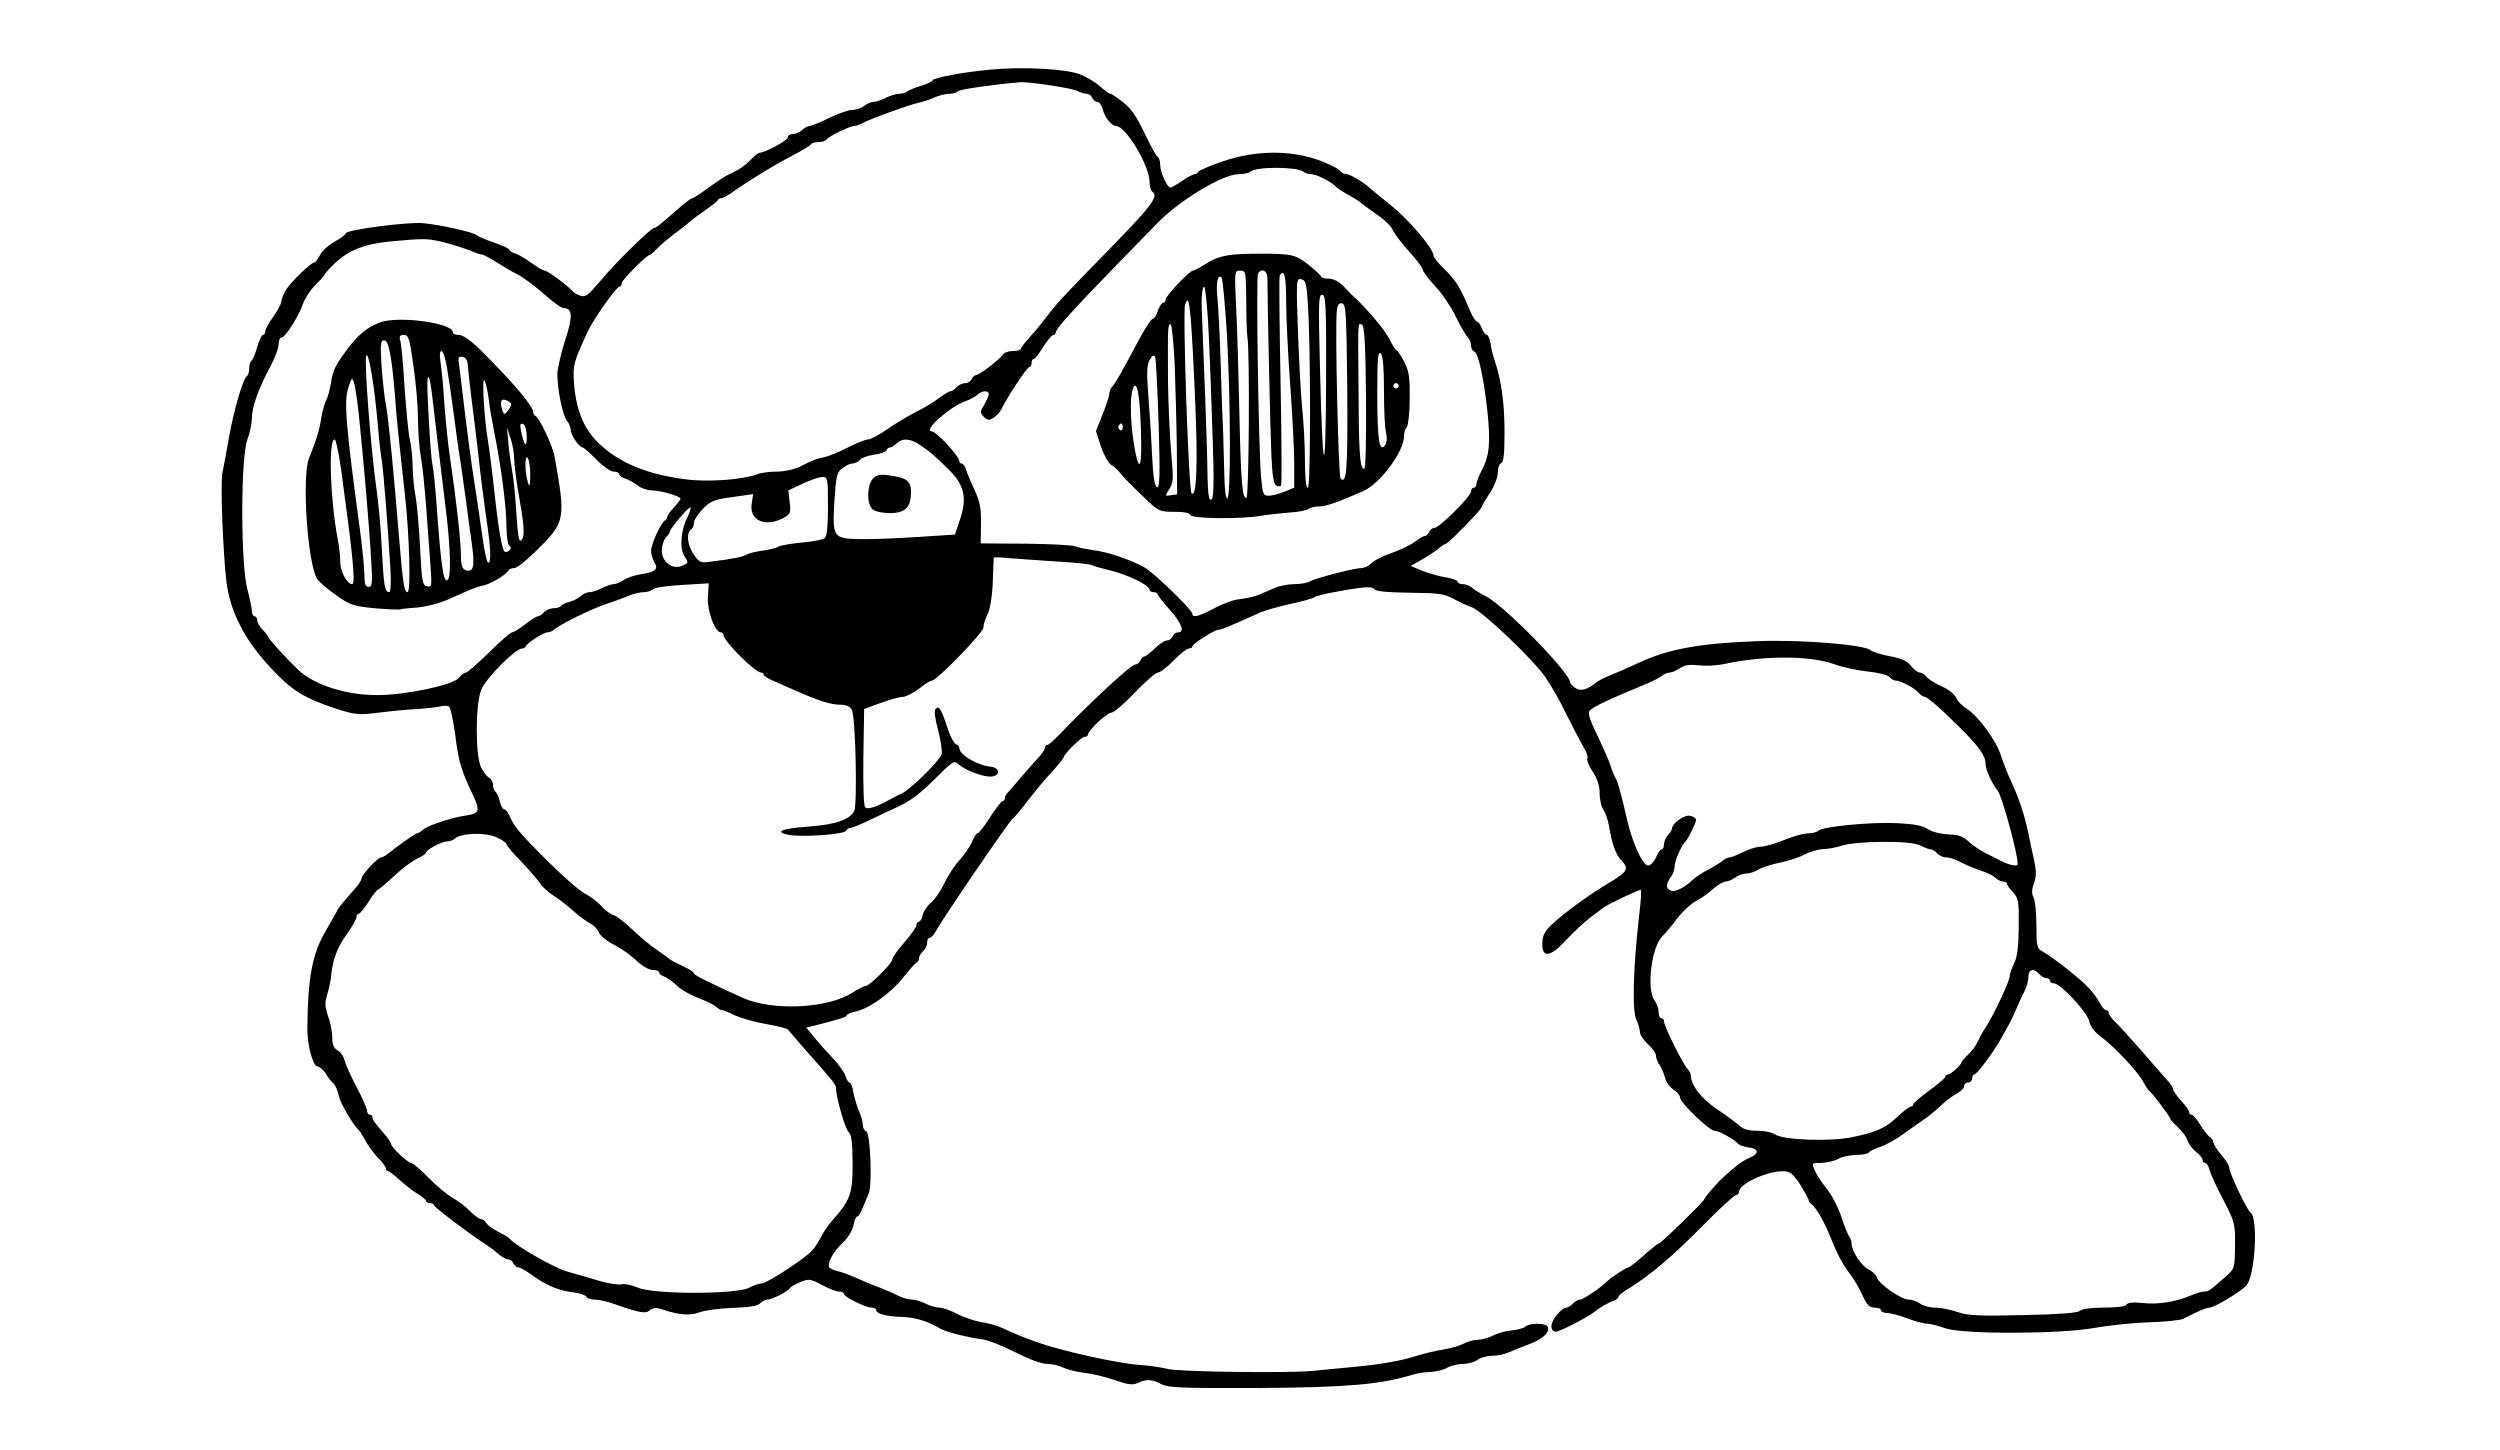 <svg xmlns="http://www.w3.org/2000/svg" version="1.0" width="1244" height="721.333" viewBox="0 0 933 541"><path d="M369.5 26c-10 .9-21.5 3.1-21.5 4 0 .4-1.9 1.3-4.2 2-2.4.7-4.7 1.7-5.3 2.2-.5.4-1.8.8-3 .8-1.1 0-3.3.7-4.9 1.5-1.5.8-3.6 1.5-4.5 1.5-.9 0-2.5.7-3.5 1.5-1.1.8-3.1 1.5-4.5 1.5s-5.3 1.4-8.6 3-6.6 3-7.3 3c-.7 0-2 .7-2.8 1.5-.9.8-2.4 1.5-3.5 1.5-1 0-1.9.6-1.9 1.3 0 1.1-8.5 5.7-10.5 5.7-.4 0-1.8 1-2.9 2.2-2.5 2.6-5.1 4.4-8.4 5.8-1.2.5-4.7 2.8-7.7 5s-5.8 4-6.2 4c-.4 0-2.4 1.5-4.5 3.3-7.3 6.4-8.8 7.7-9.6 7.7-1.2 0-14.7 13.2-20.1 19.8-4.4 5.2-5.6 6.2-7.4 5.6-1.2-.4-2.6-1.2-3.2-1.9-1.7-2-9.2-7.5-10.2-7.5-.6 0-2.8-1.3-5-2.9-2.2-1.6-4.9-3.2-6.1-3.5-1.2-.4-2.2-1.1-2.2-1.5 0-.4-2.6-1.5-5.7-2.6-3.2-1.1-6-2.3-6.3-2.7-.8-1-13.4-3.9-20-4.5-5.8-.6-29 2.5-29 3.8 0 .4-1.8 1.8-4.1 3.1-2.3 1.2-4.7 3.5-5.5 5-.8 1.6-1.8 2.8-2.2 2.8-1.2 0-8.7 7.3-10.5 10.2-.9 1.5-1.7 3.4-1.7 4.3 0 .8-1.4 3.4-3 5.7-1.7 2.2-3 4.7-3 5.5 0 .7-.4 1.3-.9 1.3-.4 0-1.4 2-2.1 4.5-.7 2.5-1.7 4.8-2.1 5.1-.5.3-.9 1.6-.9 2.9 0 1.3-.4 2.6-.9 2.9-1.4.9-4.8 12.6-6.6 22.6-.9 5.2-2 11.3-2.5 13.5-.8 3.9.2 29.2 1.5 40.5 1.4 11.3 6.7 21.7 16.5 32.2 8 8.6 12.4 11.3 24.5 15.3 7.2 2.3 8.2 2.4 16.3 1.4 4.8-.6 11.2-1.2 14.2-1.3 3-.2 6.6-.6 8-.9 1.4-.4 3-.4 3.6 0 .6.5 1.6 5.5 2.4 11.3 1 8.4 2.1 12.1 5.2 18.9 4.4 9.2 4.3 9.6-2.2 10.6-5.1.8-13.3 3.6-15.1 5.1-.8.8-1.9 1.4-2.3 1.4-.6 0-7.9 5.2-11.3 8-.7.5-1.6 1-2.1 1-1.2 0-7.2 6.4-7.2 7.7 0 .5-1 2.2-2.2 3.6-4.2 4.7-6.8 7.9-6.8 8.2 0 .2-2 3.6-4.3 7.7-5.1 8.5-6.8 17.3-7 36.4-.1 6.2 2.1 14.4 3.8 14.4.7 0 2.1 1.2 3.1 2.7.9 1.6 2.3 3.2 3 3.8.6.5 1.4 2.5 1.8 4.3.5 2.8 5.6 11.4 7.7 13.2.3.3 1.4 2 2.3 3.7.9 1.8 3 4.6 4.6 6.3 1.7 1.7 3 3.5 3 4 0 .6.3 1 .8 1 .4 0 2.4 1.6 4.4 3.4 2.1 1.9 5.1 4.3 6.8 5.2 1.6 1 3 2.2 3 2.6 0 .4.7.8 1.5.8s1.5.4 1.5.8c0 .7 13.3 10.8 19 14.4 1.4.9 3.6 2.5 4.9 3.7 1.3 1.1 3 2.1 3.8 2.1.7 0 1.6.7 1.9 1.5.4.8 1.2 1.5 1.9 1.5.6 0 3 1.3 5.1 2.9 5.4 3.9 10.1 5.8 15.4 6.4 2.4.3 4.6 1.1 4.8 1.6.2.6 1.6 1.1 3 1.1s4.4.6 6.7 1.4c10.3 3.6 12.4 4 14 2.6 1.3-1 2.4-1.1 4.8-.3 6.1 2.1 10.5 2.4 13.9 1 1.8-.7 7.3-1.4 12.2-1.6 6.1-.2 9.3-.7 10.3-1.7.8-.8 2-1.4 2.8-1.4 1.6 0 7.9-3.2 8.3-4.3.2-.4 1.9-1.4 3.8-2.2 3.2-1.3 3.8-1.3 8.1 1 2.5 1.4 5.4 2.5 6.4 2.5 1.1 0 1.9.4 1.9.9 0 1.1 8 5.1 10.3 5.1.9 0 1.7.4 1.7.9 0 1.4 3.8 2.4 10 2.6 4.9.2 9.3 1.6 14 4.4 1.9 1.1 10.4 3.3 15.3 3.9 2.2.2 7.7 2.4 12.5 4.8 5.1 2.6 9.9 4.4 11.9 4.4 1.9 0 4.6.6 6.1 1.4 1.5.7 5 1.6 7.7 1.9 2.8.3 7.9 1.5 11.4 2.7 5.1 1.8 6.8 2 8.8 1.1 3.2-1.5 5.2-1.4 8.8.5 2.5 1.3 7.9 1.5 36 1.4 33-.2 45.7-1.3 57.5-4.9 1.9-.6 5.1-1.1 7-1.1 1.9-.1 4.6-.7 6-1.5 1.4-.8 4.1-1.5 6-1.5 1.9 0 4.4-.7 5.4-1.5 1.1-.8 3.5-1.5 5.4-1.5 1.9 0 4.8-.6 6.5-1.4 1.8-.8 5.4-2.2 8-3.2 4.8-1.9 7.4-4.5 6.2-6.4-.8-1.3-6.8-1.3-8.2.1-.5.5-2.9 1.2-5.1 1.4-2.3.2-5.5 1.1-7.1 2-1.7.8-4.2 1.5-5.6 1.5-1.4 0-3.9.7-5.4 1.5-1.6.8-4.8 1.7-7.2 2.1-2.4.3-7.8 1.6-11.9 2.9-4.5 1.4-12.8 2.8-20.5 3.5-7.1.7-14.6 1.4-16.5 1.6-8.4.9-49.9.4-54.1-.7-2.4-.6-7.1-1.3-10.3-1.5-7.6-.4-29-5.1-38.6-8.5-4-1.4-8.5-3.2-13.2-5.4-1.8-.8-5.3-1.8-7.7-2.1-2.4-.4-6.4-1.8-8.8-3-2.4-1.3-5.5-2.4-6.7-2.4-1.3 0-3.7-.7-5.2-1.5-1.6-.8-3.9-1.5-5.1-1.5-1.2 0-3.4-.6-5-1.4-1.5-.8-4.8-2.2-7.3-3.2-2.5-.9-6.3-2.5-8.5-3.5s-5.2-2.1-6.8-2.5c-1.5-.3-2.9-1-3.2-1.4-.9-1.5 1.3-5.6 4.8-9 2.1-1.9 3.8-4.7 4.2-6.6.3-1.9 1-3.4 1.4-3.4.5 0 1.4-1.5 2.1-3.3.7-1.7 1.7-4.2 2.2-5.3 1.4-3.1.6-22.6-.9-23.2-.7-.2-1.3-1.3-1.3-2.4 0-1.1-.6-3.4-1.4-5.1-.8-1.8-1.7-4.9-2.1-7-.3-2-1-3.7-1.4-3.7-.5 0-1.1-1-1.5-2.3-.3-1.2-2.4-4.3-4.8-6.8s-5.6-6.1-7.1-8l-2.8-3.4 3.3-.8c9.5-2.4 11.8-3.2 11.8-3.8 0-.4 1.5-1 3.3-1.4 5-1 13.2-6.9 17.8-12.7 2.3-2.9 4.5-5.4 5-5.6.5-.2.9-.9.9-1.7 0-.7.7-1.8 1.5-2.5s1.5-2.1 1.5-3.1c0-1.1.4-1.9.9-1.9.6 0 1.6-1.1 2.3-2.4 2.4-4.5 27-40.5 28.5-41.8.8-.6 3.6-3.9 6.1-7.3 2.6-3.3 5.4-6.7 6.2-7.6 2.9-3 7-7.9 7-8.3 0-1.1 6.5-7.6 7.7-7.6.7 0 1.3-.3 1.3-.8 0-1.5 7-8.2 8.7-8.2.9 0 4.9-3.4 8.8-7.5 3.9-4.1 7.8-7.5 8.6-7.5.8 0 3.5-2 5.9-4.5 2.4-2.5 5-4.5 5.7-4.5.7 0 1.3-.3 1.3-.8 0-.9 8.3-6.2 9.8-6.2 1 0 3.3-.9 15.7-6.5 1.7-.7 6.6-2.1 11-3.1 4.4-.9 8.5-2.1 9-2.5 1.1-.8 10.4-2.7 17.9-3.6 2.3-.3 4.1-.1 4.6.6.4.8 4.8 1.2 13.1 1.3 10.8.1 12.9.4 16.4 2.3 2.2 1.2 5.2 2.6 6.7 3.1 3.9 1.3 22.9 19.4 27.6 26.2 2.2 3.2 5.7 9.4 7.8 13.8 2.1 4.3 4.9 9.6 6.1 11.7 1.3 2.1 2.1 4.2 1.7 4.8-.3.6.6 2.8 2 4.9 1.8 2.7 2.6 5.3 2.6 8.2 0 2.4.7 5.1 1.5 6.1.7 1.1 1.6 3.8 2 6 1 6.4 2.5 10.7 4.6 12.8 2.9 2.9 2.3 4.2-3.8 7.9-7.7 4.5-16.9 11.2-21.7 15.6-3.1 2.9-3.9 4.4-4 7.3-.2 5.8 3 5.4 9-1.2 2.7-2.9 6.7-6.6 8.9-8.3 2.2-1.6 4.2-3.1 4.5-3.4.9-1 14.1-7.3 14.4-6.9.2.2 0 4.2-.6 8.9-2.3 20-2.8 36.5-1 39.8.6 1.3 1.2 3.3 1.2 4.3s1.4 3.1 3 4.6c1.7 1.4 3 3.4 3 4.2 0 .9.6 2.5 1.4 3.6.7 1.1 1.6 3.2 2 4.7.3 1.5 1.7 3.5 3.1 4.4 1.4.9 2.5 2.2 2.5 3 0 1.9 10.9 12.4 12.9 12.4 1.6 0 7.2 3.1 8.6 4.7.5.6 2.3 1.3 3.9 1.5 4 .4 4.3 2.3.7 3.8-1.7.7-4.1 2.2-5.4 3.4-1.4 1.1-3.3 2.8-4.3 3.7-2.1 1.8-7.4 7.9-7.4 8.5 0 .7-16.1 16.4-16.8 16.4-.4 0-2.9 2-5.7 4.5-2.7 2.4-5.4 4.5-5.8 4.5-.7 0-6.6 3.8-7.7 5-2.2 2.3-9.1 7-10.3 7-.8 0-2 .7-2.7 1.5-.7.8-1.8 1.5-2.4 1.5-1.8 0-5.6 4.6-5.6 6.9 0 1.2.6 2.1 1.6 2.1 1.5 0 11.5-5.2 14.3-7.3 1.9-1.6 5.3-3.6 7.4-4.3.9-.3 1.7-1 1.7-1.4 0-.5 1.7-1.9 3.8-3.1 7.8-4.8 16.1-11.8 27.3-23.1 6.4-6.5 12.1-11.8 12.8-11.8.6 0 1.1-.6 1.1-1.3.1-2.9 10.5-7.7 16.4-7.6 2.6 0 3.6.8 6.4 4.9 1.7 2.8 3.2 5.4 3.2 5.9s.4 1.1.8 1.3c1.3.5 4.7 6.1 6.6 10.8 3.2 7.9 5 11.4 7.7 15 1.5 1.9 3.7 5.6 4.9 8.2 1.7 3.8 2.7 4.8 4.6 4.8 1.3 0 2.4.4 2.4 1 0 .5 1 1 2.3 1 1.2 0 4.6.9 7.5 2 2.9 1.1 6.2 2 7.5 2 1.2 0 4.2.8 6.7 1.7 6.4 2.3 42.6 2.2 55.5-.1 5-.9 14-1.9 20.2-2.1 6.2-.2 12-.8 13-1.3s3.3-1.6 5.1-2.5c1.9-.9 4-1.7 4.8-1.7 1.7 0 11.3-5.7 13.7-8.2 3.3-3.4 4.6-25.5 1.5-27.4-1.2-.8-7.8-14.6-7.8-16.5 0-.8-1.3-3-3-4.9-1.6-1.9-2.9-4-3-4.7 0-.7-.6-1.6-1.3-2-.7-.4-2.3-2.5-3.6-4.6-1.2-2-2.7-3.7-3.2-3.7s-.9-.4-.9-.9c0-.6-1.3-2.5-3-4.3-1.6-1.8-3-3.7-3-4.3 0-.6-1-2.1-2.3-3.5-1.2-1.4-5.6-6.3-9.6-11-4.1-4.7-8.5-9.5-9.8-10.7-1.3-1.2-2.3-2.7-2.3-3.3 0-.5-.4-1-1-1-.5 0-1.6-1.2-2.4-2.8-.8-1.5-2.7-4.1-4.3-5.7-3.1-3.4-13.5-11.5-17-13.4-2.1-1.1-2.3-1.9-2.3-9.7 0-4.7-.5-9.4-1.1-10.5-.7-1.4-.7-2.9.2-5.3.9-2.6.9-4.5 0-8.7-.7-3-1.6-7.4-2.1-9.9-1.3-6.4-3.5-13-6.3-19.1-1.4-3-3.2-7.5-4-10.1-1.8-5.6-8.4-14.5-12.7-17.3-1.8-1.1-3.6-3-4-4.2-.5-1.2-2.8-3-5.2-4.1-2.4-1-4.9-2.6-5.7-3.5-.7-1-1.9-1.7-2.6-1.7-.8 0-2.2-1.1-3.3-2.5-1.5-1.9-3.6-2.8-7.9-3.6-3.2-.6-6.5-1.6-7.3-2.3-2.4-2.1-27.2-4-42.7-3.3-21.1.8-32.6 2.9-43.6 8-4 1.9-8.8 3.9-10.7 4.7-1.9.7-4.2 1.9-5 2.5-3.6 2.9-5.9 3.6-8 2.3-1.1-.7-2-1.7-2-2.1 0-3.6-24.7-28.8-31.5-32.2-2.2-1.1-4.6-2.6-5.3-3.3-.7-.6-2.2-1.2-3.3-1.2-1 0-1.9-.4-1.9-.9s-1.9-1.2-4.2-1.6c-2.4-.3-6.3-1.5-8.8-2.4l-4.5-1.9 4.9-2.8c2.7-1.6 5.4-3.5 6.1-4.2.8-.6 1.6-1.2 2-1.2.9 0 13.5-12.9 13.5-13.8 0-.4 1.4-2.7 3-5.2 1.7-2.6 3-5.8 3-7.7 0-1.7.6-3.3 1.3-3.5.9-.4 1.2-3.6 1.2-11.9 0-10.7-1.3-19.4-3.7-26.4-.6-1.7-1.3-4.5-1.5-6.3-.3-1.7-.9-3.2-1.4-3.2-.5 0-1.4-1.1-1.9-2.5s-1.3-2.5-1.8-2.5-1.7-1.9-2.7-4.3c-3.5-8.4-5.1-11-9.2-15-2.4-2.3-4.3-4.7-4.3-5.3 0-2.6-9.3-13.6-16.2-19-4-3.3-7.5-6.1-7.8-6.4-1.8-1.8-7.2-5-8.4-5-.8 0-1.7-.4-2.1-.9-.3-.6-2.4-1.9-4.8-2.9-11.4-5.3-26.1-5.6-39.6-.9-4.7 1.6-8.7 3.4-8.9 3.8-.2.5-.8.9-1.3.9-.6 0-2.7 1.1-4.7 2.5s-4 2.5-4.4 2.5c-1.2 0-3.8-5.7-3.8-8.4 0-1.4-.4-2.8-1-3.1-.5-.3-2.7-4.3-4.9-8.9-2.8-5.9-5-9.2-7.9-11.4-2.2-1.8-4.4-3.2-4.8-3.2-.5 0-2.2-1.3-3.9-2.8-1.6-1.5-5-3.5-7.5-4.5-5.4-2-21.7-2.9-33.5-1.7zm32.7 8c1 .5 2.5 1 3.3 1 .9 0 1.8.7 2.1 1.5.4.8 1.2 1.5 1.9 1.5s1.6 1.2 2 2.7c.8 3.2 3.3 6.3 5 6.3 3.6 0 12.5 14.8 12.5 20.8 0 1.7.5 3.4 1 3.7 2.6 1.6-.2 5.3-15.2 20.7-18.3 18.7-20 20.5-24.8 26.8-1.9 2.5-4.7 5.8-6.2 7.4-1.5 1.7-2.8 3.3-2.8 3.8 0 .4-1.3.8-3 .8-1.6 0-3.3.6-3.7 1.3-1.1 1.8-8.9 7.7-10.1 7.7-.5 0-1.2.7-1.6 1.5-.3.8-1.4 1.5-2.4 1.5-1.1 0-2.5.7-3.2 1.5-.7.8-1.7 1.5-2.2 1.5-.6 0-2.7 1.3-4.7 2.8-2 1.5-5.8 3.8-8.6 5.1-2.7 1.4-7.4 4.2-10.4 6.3-3 2.1-6.2 3.8-7.1 3.8-.9 0-4.2 1.3-7.4 2.9-3.1 1.6-7.1 3.3-8.9 3.7-3.3.7-4.1 1-9.5 3.7-1.9.9-5.5 1.7-8.2 1.7-2.7 0-6 .4-7.4 1-5.3 2-18.5 3-26.5 1.9-15.5-1.9-26.8-6.9-34.3-15.2-4.5-5.1-7-12-7.6-20.9-.4-6.8-.2-7.3 5-18.8 2.4-5.1 10.8-17 12-17 .4 0 .8-.6.8-1.3 0-1.2 9.5-10.7 10.7-10.7.2 0 1.4-1 2.6-2.3 1.2-1.3 4-3.6 6.2-5.3 2.2-1.6 4.9-3.7 5.9-4.6 1.1-1 3.8-3 6-4.5 2.3-1.6 4.3-3.1 4.4-3.6.2-.4.8-.7 1.3-.7.6 0 2.2-.9 3.7-1.9 7.1-5 16.1-10.5 22.3-13.7 3.8-2 7.2-4 7.5-4.5.3-.5 1.6-.9 2.9-.9 1.3 0 2.6-.4 2.9-.9.8-1.2 8.8-5.1 10.4-5.1.7 0 2-.5 3-1 2.3-1.4 18-7.1 21.2-7.7 1.4-.3 3.9-1.1 5.7-1.9 1.7-.8 4.2-1.4 5.6-1.4 1.4 0 2.8-.4 3.1-.9.5-.7 11.8-2.4 23.1-3.4 3.3-.3 19.9 2.2 21.7 3.3zm84.3 30.1c.5.5 1.8.9 2.8.9 2 0 7.5 2.8 9.2 4.6.5.6 2.6 2 4.5 3 1.9 1.1 4 2.3 4.6 2.9.6.5 3.3 2.5 6 4.4 2.8 1.8 5.6 4.5 6.2 6 .7 1.4 3.4 5.1 6.2 8.1 2.7 3 5 6 5 6.7 0 .6 2 3.3 4.5 6 2.5 2.6 6 7.7 7.7 11.3 1.8 3.6 3.8 7.1 4.5 7.8.7.7 1.3 2.2 1.3 3.2s.5 2 1.2 2.2c1.5.5 3.5 9.6 4.9 22.3 1.2 11.6.8 16.5-2.1 22-1.1 2.1-2 4.5-2 5.2 0 .7-.4 1.3-1 1.3-.5 0-1 .6-1 1.4 0 1.8-11.8 13.6-13.7 13.6-.7 0-1.6.7-1.9 1.5-.4.8-1 1.5-1.6 1.5-.5 0-2.4 1.1-4.1 2.4-1.8 1.3-5.7 3.1-8.7 4.1-3 1-6.2 2.7-7.2 3.7-.9 1-2.6 1.8-3.7 1.8-2.6 0-17 3.7-19.3 5-1 .6-3.6 1-5.8 1-2.1 0-5.4.6-7.2 1.4-1.8.8-4.6 2-6.3 2.7-1.6.6-4.7 1.3-6.7 1.5-2.1.1-6.3 1.6-9.4 3.3-5.8 3.1-8.4 3.8-8.4 2.2 0-1.5-14.9-15.9-18.3-17.6-5.6-2.9-13-5.4-18.2-6.1-2.7-.4-6-1-7.2-1.5-1.3-.5-9.7-.9-18.8-1l-16.5-.1.1-7.3c.1-5.7-.4-8.4-2.4-12.6-1.4-3-2.8-6.4-3.2-7.7-.3-1.2-1.1-2.2-1.6-2.2s-.9-.4-.9-1c0-1.7-8.6-11-10.2-11-3.7 0 6.5-9.1 12.5-11.3 1.8-.6 3.8-1.7 4.5-2.4 1.6-1.6 4.2-1.7 4.2-.2 0 .6-.8 2.4-1.7 4-1.6 2.6-1.6 3-.1 4.5 1.3 1.3 1.9 1.3 3.5.4 1.1-.7 2.4-2.1 2.9-3.1 2.5-5 9.7-15.9 10.5-15.9.5 0 .9-.7.9-1.5s.3-1.5.8-1.5c.4 0 2-2 3.5-4.5 1.6-2.5 3.3-4.5 3.8-4.5s.9-.4.9-.9c0-1.4 6.4-8.4 22.5-25 7.7-7.9 14.6-15 15.4-15.8C440 74.9 456.3 65 462.2 65c1.9 0 3.8-.4 4.4-.9 1.9-2 17.7-1.9 19.9 0zM166.3 90.6c3.4.9 7.6 2.3 9.4 3 1.7.8 3.6 1.4 4.2 1.4.5 0 2.9 1.3 5.3 2.8 2.4 1.5 6 3.7 8.1 4.7 2.1 1.1 6.5 4.4 9.7 7.2 3.2 2.9 6.5 5.3 7.4 5.3 3.3 0 3.4 3.3.5 12-1.5 4.7-2.8 10.3-2.9 12.6 0 5.7 2 15.6 3.6 17.5.8.8 1.4 2.4 1.4 3.5.1 1.9 3.2 6.4 4.5 6.4.3 0 2.6 2 5.1 4.5 2.4 2.5 5.3 4.5 6.4 4.5 1.1 0 2 .4 2 .9s1 1.3 2.3 1.7c1.2.4 3.3 1.5 4.6 2.5 1.3 1.1 3.7 1.9 5.3 1.9 3.2 0 10.8 2.2 10.8 3.1 0 .3-1.1 1.8-2.5 3.3-1.4 1.5-2.5 3.1-2.5 3.6 0 .4-.4 1-.8 1.2-1.4.6-5.2 8.8-5.2 11.3 0 1.4.6 3.4 1.3 4.5 1.5 2.5.3 3.5-5.6 4.4-2.2.4-4.9 1.3-6 2.1-1.2.8-2.8 1.5-3.7 1.5-.8 0-2.8.7-4.4 1.5-1.5.8-3.6 1.5-4.6 1.5-1 0-2.5.7-3.3 1.5-.8.7-2.6 1.7-4.1 2.1-1.4.3-2.9 1-3.2 1.5-.3.5-1.6.9-2.8.9-1.3 0-2.9.7-3.6 1.5-.7.8-1.7 1.5-2.2 1.5-.6 0-2.7 1.3-4.8 3-2.1 1.6-4.3 3-4.9 3-.6 0-4.5 3.4-8.6 7.5-4.2 4.1-8.1 7.5-8.6 7.5-.6 0-1.9 1-2.8 2.1-2 2.5-19.7 6.3-30.1 6.3-11.6.1-23.7-3.7-29.8-9.5-3.9-3.7-11.2-11.7-11.2-12.3 0-.3-.9-1.5-2-2.6s-2-2.7-2-3.5c0-.8-.4-1.5-1-1.5-.5 0-1-.9-1-1.9 0-1.1-.8-4.8-1.7-8.3-2.5-9.1-2.5-49.1 0-55.7.9-2.4 1.7-6 1.7-8 0-4.2 2.6-11.5 7-19.5 1.6-3.1 3-6.8 3-8.1 0-1.4.4-2.5 1-2.5 1.4 0 6.5-8 8-12.4.7-2.1 2.8-5.3 4.6-7.2 1.9-1.8 3.4-3.5 3.4-3.7 0-.3 1.5-2 3.4-3.9 5.3-5.3 11.3-7.7 21.2-8.7 13.3-1.2 13.9-1.2 20.7.5zm176.5 75.1c4.1 2.7 6.1 4.4 11.2 9.5 6 5.8 7 10.8 4.2 18.9l-1.8 5.4-14 .9c-7.6.5-17.3.9-21.4.8-10.1-.2-10.4-.6-9.6-14.2.6-9.2.9-10.7 2.9-12.2 1.2-1 2.9-1.8 3.8-1.8.9 0 2.2-.6 2.8-1.4.6-.7 3-1.6 5.3-1.9 2.4-.3 4.4-1.1 4.6-1.6.2-.6.8-1.1 1.4-1.1.5 0 1.6-.7 2.4-1.5 2-2 4.9-1.9 8.2.2zM309 188.9c0 7.5-.4 11.2-1.2 11.9-.7.6-4.7 1.4-8.8 1.7-4.1.4-7.9 1.1-8.5 1.5-.5.5-3.2 1.1-6 1.5-2.7.4-5.4 1.1-6 1.5-1 .8-5.1 1.6-13.2 2.6-3.8.6-4.3.4-6.6-3-2.3-3.5-2.6-7.9-.6-9.2.5-.3.9-1.3.9-2.3 0-1 1.5-3.3 3.3-5.2 2.9-2.9 4.2-3.5 11.1-4.4l7.7-1.1-.5 3.1c-1.3 6.5 4.6 9.5 11.6 5.9 2.8-1.5 3-1.9 2.5-6l-.5-4.4 5.2-2.4c2.8-1.4 6.1-2.5 7.4-2.6 2.1 0 2.2.3 2.2 10.9zm-52.3 3.8c-2.6 4.9-3.2 11.9-1.3 14.8 1.6 2.4 1.6 2.6-.7 3.6-3.7 1.7-7.7-1.3-7.7-5.6 0-1.9.7-4 1.5-4.9.8-.8 1.5-1.8 1.5-2.2 0-1.1 7.2-9.6 7.7-9 .2.2-.2 1.7-1 3.3zM395 209.6c5.8.3 11.4.9 12.5 1.3 1.1.5 4 1.3 6.5 1.9 6.8 1.6 15 5.6 15 7.3 0 .5.7.9 1.5.9s1.5.3 1.5.7c0 .5 2 3 4.5 5.8 4.5 5 5.8 8.5 3.1 8.5-.8 0-1.6.7-2 1.5-.3.8-1.2 1.5-2 1.5-.9 0-2.9 1.3-4.6 3-1.7 1.6-3.5 3-3.9 3-.5 0-1.1.7-1.5 1.5-.3.8-1.2 1.5-2 1.5-1.5 0-17 14.4-28.5 26.4-1.9 2-3.8 3.6-4.2 3.6-.5 0-.9.4-.9 1 0 .5-.8 1.8-1.7 2.9-1 1-3.8 4.2-6.3 7.1-2.5 2.9-5.1 5.9-5.7 6.6-.7.7-1.3 1.7-1.3 2.3 0 .6-.4 1.1-.8 1.1-.5 0-2.6 2.7-4.7 6s-4.2 6-4.7 6c-.4 0-1.4 1.5-2.1 3.3-.8 1.8-2.9 4.8-4.6 6.7-1.8 1.9-4.4 5.9-5.7 8.7-1.4 2.9-3.6 6.1-4.9 7.1-1.3 1.1-2.7 3.1-3.1 4.5-.3 1.5-1 2.7-1.5 2.7s-.9.6-.9 1.3c0 .7-2 3.5-4.5 6.4-2.5 2.8-4.5 5.7-4.5 6.4 0 1.4-8.5 9.9-10 9.9-.6 0-2.7 1.1-4.8 2.4-9.2 6-29.8 7-41 2-12.8-5.8-18.2-8.5-18.2-9.1 0-.5-1.9-1.7-4.3-2.8-2.3-1.1-4.4-2.2-4.7-2.5-.3-.3-2.4-1.8-4.7-3.4-2.3-1.5-6.5-5-9.2-7.6-2.8-2.7-6-5.2-7.2-5.5-1.2-.4-3.2-1.9-4.5-3.4-1.2-1.4-3.9-3.5-6.1-4.6-2.1-1.1-8.5-6.7-14.3-12.5-10.4-10.4-12.1-12.5-14-16.8-.5-1.2-1.4-2.2-1.9-2.2s-1.2-1.3-1.6-3c-.4-1.6-1.1-3.2-1.6-3.5-.5-.4-.9-1.5-.9-2.5s-.6-2.3-1.4-2.7c-.8-.4-2.2-2.2-3-3.8-2.3-4.4-2.2-24.3.1-29.3 2-4.5 12.7-15.2 15.2-15.2.5 0 1.1-.3 1.3-.8.5-1.2 6.6-5.2 8.1-5.2.7 0 1.7-.4 2.3-.9 2-1.9 14.2-7.9 19.4-9.6 3-1 6.9-2.4 8.7-3.2 1.7-.7 4.2-1.3 5.5-1.3 1.3 0 2.9-.5 3.5-1.1.6-.6 5.5-1.3 10.9-1.6l9.9-.6-.3 5c-.4 5.1 2.6 13.3 4.8 13.3.6 0 1 .5 1 1 0 2.2 11.8 14 14 14 .6 0 1 .4 1 .8 0 .5 1.9 1.6 4.3 2.6 2.3 1 6 2.6 8.2 3.6 8.2 3.6 12.6 5 16 5 2.3 0 3.7.6 4.4 1.9 1.4 2.5 2.1 35 .9 37.7-1.5 3.3-7.2 5.2-17.3 5.9-9.9.7-12.8 2-7 3.1 5 .9 20.9-.2 21.3-1.6.2-.5.9-1 1.5-1 .7 0 4.3-1.5 8.2-3.4 3.8-1.8 7.7-3.7 8.5-4 5.6-2.5 9.1-5.1 15.1-11.1 6.4-6.4 7-6.8 8.6-5.3 2.6 2.4 9.8 5 12.5 4.6 3.1-.4 3-3.2-.2-3.6-5.4-.6-12-4.5-12-7.1 0-.5-.6-1.1-1.3-1.4-.7-.3-2.2-3.1-3.2-6.3-2.2-6.8-3.1-8.2-4.4-6.8-.5.5-.2 3.7 1 7.9 1 3.8 1.6 7.9 1.3 9-.7 2.4-11.7 13.2-14.8 14.6-1.1.5-2.8 1.3-3.6 1.8-5.5 3.1-9.1 4.4-10.1 3.4-.6-.6-.8-7.9-.7-18.8l.3-17.9 6-2.2c3.3-1.2 7.1-2.3 8.4-2.3 1.3-.1 4-1.5 6.1-3.1 2.1-1.7 4.2-3 4.8-3 1.8 0 19.2-17.9 19.2-19.8 0-1.1.7-3.3 1.6-5 .9-2 1.7-6.6 1.9-12 .2-4.8.3-8.9.4-9.1.1-.2 3.1-.1 6.9.3 3.7.3 11.4.8 17.2 1.2zm289.3 38.2c3.2 1.2 8.9 2.4 12.7 2.8 3.9.4 7.5 1.3 8.1 2 .6.8 1.7 1.4 2.4 1.4 1.8 0 7.1 2.8 8.5 4.5.7.8 1.6 1.5 2.1 1.5 1.1 0 5.5 3.8 13.4 11.6 7.1 7.1 9.5 10.5 9.5 13.4 0 2.2 2.4 7.5 4.5 10 1.6 1.9 7.5 23.4 7.5 27.4 0 1.1-2.8.6-6.2-1.1-1.8-.9-4.6-2.3-6.3-3.2-1.6-.8-4.2-2.6-5.8-4-2.1-2-3.8-2.6-7.5-2.7-2.8-.1-6-.9-7.6-1.9-2.1-1.4-5.3-2-11.7-2.3-9.6-.5-27.8 1.3-29.3 2.8-.6.6-2.3 1-3.8 1-1.6 0-5.6 1.1-9 2.5-3.4 1.4-7.3 2.5-8.8 2.5-1.4 0-4.3.9-6.5 2s-4.5 2-5.1 2c-.7 0-1.9.6-2.6 1.3-.7.6-3.1 2.1-5.2 3.2-2.2 1.1-4.8 2.8-5.7 3.7-3.3 3.1-6.6 4.8-8.3 4.2-2-.8-2-2.4-.1-5 .8-1 1.5-3 1.5-4.2 0-2.1 2.6-7.9 4.1-9.2.8-.7 3.9-7.1 3.9-8.1 0-.4-.9-1.1-2.1-1.4-2-.7-6.9 2.7-6.9 4.7 0 .5-.7 1.6-1.5 2.4-.8.9-1.5 2.4-1.5 3.5 0 1-.4 1.9-.9 1.9s-1.4 1.3-2.1 3c-.7 1.6-2 3-2.9 3-2 0-5.7-7.9-7.8-16.8-2.3-10.1-3.6-14.6-4.3-15.7-.4-.6-1.3-2.6-1.9-4.6-.6-2-2.9-7.2-5-11.5-2.7-5.5-3.6-8.3-2.9-9.1 1.2-1.5 7-4.2 20.8-9.9 2.5-1 5.2-2.4 6.1-3.1.8-.7 2.2-1.3 3-1.3.8 0 2.5-.7 3.8-1.6 1.7-1.2 3.6-1.5 7-1.1 2.5.3 6.6.1 9.1-.4 15-3.3 32.2-3.3 41.3-.1zm-498.7 64.8c1.9.9 3.4 2 3.4 2.4 0 .5 2.4 3.4 5.4 6.4 2.9 3.1 6.1 6.7 7 8.1.9 1.4 3.3 3.6 5.4 4.9 2 1.3 5.3 3.8 7.2 5.6 1.9 1.7 4.7 3.8 6.2 4.6 1.5.7 2.9 2.3 3.3 3.4.4 1.1 2.8 3.1 5.5 4.5 2.6 1.3 6.5 4 8.5 6 2.1 2 4.8 3.5 6.1 3.5 1.3 0 2.4.4 2.4.9s.8 1.2 1.8 1.5c1 .4 3.2 1.9 4.8 3.4 1.6 1.6 5.2 3.6 7.9 4.6 2.8 1.1 5.7 2.5 6.6 3.2.8.8 1.9 1.4 2.4 1.4s2.7.9 4.9 2c2.3 1 7.5 2.5 11.6 3.2 4.1.7 7.8 1.6 8.1 2.1.3.4 2.8 3.3 5.5 6.4 11.3 12.7 12.4 14.1 12.4 15.4 0 3.4 3.5 15.5 4.7 16.4 1.1.8 1.4 3.9 1.5 11.6 0 11.4-.7 13.6-7.6 21.4-1.4 1.6-3.3 4.3-4.1 6-.8 1.6-2.3 3.9-3.3 5.1-2.5 2.9-17 12.4-19 12.4-.9 0-3 .7-4.7 1.6-4.7 2.5-35.4 2.5-41.3 0-2.3-1-5.2-1.6-6.3-1.3-1.2.3-4.9-.3-8.3-1.3-3.3-1-8.8-2.6-12.1-3.5-4.8-1.4-19.2-9.6-21.5-12.4-.3-.4-2.2-1.5-4.4-2.6-2.1-1.1-4-2.6-4.3-3.3-.3-.6-1.1-1.2-1.7-1.2-.7 0-2.6-1.4-4.2-3-1.6-1.7-4.5-3.9-6.4-4.9-1.9-1.1-6-4.4-9-7.5-3-3.1-6-5.6-6.6-5.6-1.2 0-7.4-5.8-7.4-7 0-.4-.8-1.6-1.7-2.8-4.7-5.4-5.3-6.3-5.3-7.2 0-.6-.4-1-1-1-.5 0-1-.6-1-1.4 0-.7-1.7-4.7-3.8-8.7-2.2-4.1-4.2-8.6-4.6-10.1-.3-1.5-1.5-3.2-2.6-3.8-1.4-.8-2-2.1-2-4.8 0-2-.7-5.7-1.6-8.1-1.2-3.5-1.2-5-.3-7.9.6-1.9 1.2-4.7 1.4-6.1.5-6.5 2.1-11 5.6-16 2.2-3 3.9-6 3.9-6.8 0-.7.4-1.3.9-1.3.4 0 2.1-2 3.7-4.5 1.5-2.5 3.1-4.5 3.5-4.5.3 0 3-2.3 6-5.1s6.9-5.7 8.7-6.5c1.7-.8 3.2-1.8 3.2-2.2 0-1 5.9-4.2 7.9-4.2.9 0 2.1-.4 2.7-.9 2.3-2.3 11.6-2.6 16-.5zm531 2.9c1.6.8 3.4 1.5 4 1.5.6 0 1.7.7 2.4 1.5s2.2 1.5 3.4 1.5c1.2 0 3.7.8 5.6 1.9 1.9 1 5.3 2.4 7.5 3.1 2.2.7 4.6 1.9 5.3 2.7.7.7 2 1.3 2.8 1.3.8 0 1.4.4 1.4.8 0 .5 1 1.9 2.3 3.2 2 2.3 2.2 3.4 2.1 13-.1 7.7-.6 11.4-1.8 13.7-.9 1.8-1.6 3.9-1.6 4.7 0 1.8-6 14.5-9 19.1-1.1 1.6-2.4 4.1-3 5.4-.6 1.4-2.2 3.5-3.5 4.7-1.4 1.3-2.5 2.6-2.5 2.9 0 .9-4 4.5-5 4.5-.5 0-1 .4-1 .8 0 .5-2.7 2.8-6 5.2-3.3 2.4-6 4.7-6 5.2 0 .4-.4.8-.9.8s-2.7 1.6-4.8 3.6c-4.5 4.4-8 5.9-17.1 7.8-8 1.7-25.6 1.1-28.7-1-1.1-.8-4.1-1.4-6.7-1.4-3.2 0-5.3-.6-6.5-1.8-1-.9-4.7-3.7-8.3-6.1-6-4-10-9.1-10-12.9 0-.6-.6-1.7-1.3-2.4-1.6-1.6-8.7-15.9-8.7-17.6 0-.7-.4-1.2-1-1.2-.5 0-1-1-1-2.3 0-1.3-.7-3.2-1.5-4.3-3.1-4-1.2-20 2.9-24 1.1-1.1 3.7-4.1 5.6-6.7 1.9-2.5 5-5.4 6.9-6.4 1.9-1 4.8-3 6.5-4.6 1.7-1.5 3.8-2.7 4.6-2.7.9 0 2.5-.7 3.6-1.5 1-.8 2.9-1.5 4.2-1.5 1.2 0 3.3-.7 4.5-1.5 1.3-.8 4.8-1.9 7.7-2.5 3-.6 7.2-1.9 9.3-3 2-1.1 5.2-2 7-2.1 1.8 0 4.8-.6 6.7-1.2 5.5-1.9 26-2.1 29.6-.2zm44.4 48c.7.8 1.9 1.5 2.6 1.5.8 0 1.4.4 1.4 1 0 .5.7 1 1.6 1 2.4 0 12.4 10.8 13.1 14.1.3 1.9 2 4 4.2 5.7 4.9 3.5 13.8 13 15.8 16.7.9 1.6 1.9 3.2 2.3 3.5 1.1.7 8 9.9 8 10.6 0 .3 1.3 1.7 2.9 3.2 1.6 1.5 3.2 3.7 3.5 4.9.4 1.2 1.8 3.1 3.2 4.2 1.3 1 2.4 2.4 2.4 3 0 .6.4 1.1 1 1.1.5 0 1.3 1.2 1.6 2.7.4 1.4 2.7 6.5 5.2 11.2 4.3 8.3 4.4 8.9 4.3 17.1-.1 8.5-.1 8.5-3.9 11.8-5.4 4.8-6 5.2-7.6 5.2-.9 0-3 .6-4.8 1.4-5.9 2.5-12.3 3.5-18 2.9-3.6-.4-5.8-.2-6.2.6-.4.7-3.8 1.1-8.5 1.1-4.6 0-8.2.5-8.9 1.2-.8.8-7.6 1.3-21.1 1.6-16.6.4-20.7.2-24.7-1.2-2.6-.9-6.4-1.6-8.3-1.6-2 0-4.5-.7-5.5-1.5-1.1-.8-3-1.5-4.3-1.5-2.8 0-11-5.7-11.9-8.3-.3-1-1.7-2.3-3-2.9-2.6-1.2-6.4-6.9-6.4-9.7 0-.9-.4-2.1-.9-2.6-.4-.6-1.8-3.9-2.9-7.4-1.2-3.5-3.6-8.2-5.5-10.5-1.8-2.2-3.8-5.3-4.5-6.9-1.1-2.7-1.1-2.7 2.6-2.7 2-.1 4.8-.7 6.2-1.5 1.4-.8 4.4-1.4 6.7-1.5 2.3 0 4.4-.4 4.8-.9.3-.5 2.2-1.5 4.3-2.1 2-.7 6-2.9 8.7-4.9 2.8-2 6.1-4.4 7.5-5.3 1.4-.9 4.1-3.1 6.1-5 1.9-1.8 4.7-3.9 6.2-4.7 1.5-.8 2.7-2 2.7-2.8 0-.7.7-1.3 1.5-1.3s1.5-.7 1.5-1.5.4-1.5.8-1.5c1 0 7.4-8.6 10.1-13.6 1.2-2.1 2.5-4.6 3-5.4.5-.8 1.7-3.3 2.6-5.5.9-2.2 2.3-5.2 3.1-6.7.7-1.4 1.4-3.8 1.4-5.2 0-2.9 2-3.5 4-1.1z"/><path d="M460.5 95c-4.1.4-7.3 1.4-10.2 3.3-2.4 1.5-4.6 2.7-5.1 2.7-1.2 0-10.2 9.4-10.2 10.8 0 .7-.4 1.2-.9 1.2s-1.4 1.3-2 3c-.5 1.6-1.4 3-1.9 3-.6 0-2.8 3.5-5.1 7.7-6.5 12.2-8.9 16.5-10.1 17.7-.5.5-1 1.7-1 2.5s-1.1 4.3-2.5 7.7l-2.5 6.3 1.9 5.8c1.1 3.2 2.8 6.2 3.8 6.8 1 .5 2.5 1.9 3.3 3 .8 1.1 4.4 4.8 8 8.2 6.4 6.2 6.5 6.3 12.2 6.3 3.6 0 5.8.4 6.1 1.2.4 1.4 19 1.6 26.2.3 2.2-.4 6.9-.9 10.5-1.2 3.6-.2 6.9-.9 7.4-1.4.6-.5 2.3-.9 3.9-.9 2.5 0 7.1-1.6 16.4-5.7 6.4-2.8 15.3-14.8 15.3-20.6 0-1.3.4-2.7 1-3.3.5-.5 1.1-5.3 1.1-10.5.1-7.8-.2-10.2-1.9-13.6-1.2-2.3-2.5-4.3-2.9-4.5-.5-.1-1.7-2.1-2.8-4.3-1.7-3.4-8.6-11.6-13.3-15.8-.7-.7-2.5-2.4-3.9-4-1.7-1.7-3.7-2.7-5.5-2.7-1.5 0-2.8-.4-2.8-.8s-2.2-2.4-4.8-4.5c-4.6-3.4-5.3-3.7-13.3-4-4.6-.1-11.1 0-14.4.3zm4.6 17.2c0 6.2.2 12.2.4 13.3 1 4.9.6 60-.3 60.3-1.6.5-2.1-5.8-2.7-33.3-.3-13.8-.8-31-1.2-38.3-.6-13-.6-13.2 1.6-13.2 2 0 2.1.4 2.2 11.2zm7.9-8.5c0 9.6 1.1 58.5 1.5 66.7.3 6.6.8 10.2 1.7 10.7.7.5 1.6.5 1.9.1.3-.4.2-18-.2-39.1-.4-21.2-.6-38.8-.3-39.3 1.7-2.7 2.4.4 2.4 9.9 0 6 .7 19.8 1.5 30.8s1.5 24.2 1.5 29.2v9.3l-3.6 1.5c-2 .8-4.7 1.5-5.9 1.5-2.1 0-2.3-.6-2.9-7.3-.9-11.4-1.9-74.4-1.1-75.6 1.3-2.2 3.5-1.1 3.5 1.6zM457.9 125c1.4 25.4 1.5 61 .1 61-.6 0-1-3.8-1.1-9.3-.1-5-.3-11.7-.4-14.7-.2-3-.6-14.3-.9-25-.3-10.7-.9-22.1-1.2-25.2-.7-5.9 0-9.8 1.5-8.2.4.5 1.3 10.1 2 21.4zm30.1-13c1.2 15.3 1.2 70 .1 70-.7 0-1.1-3.7-1.1-10.3 0-5.6-.5-14.2-1-19.1-.5-4.9-1.2-17.9-1.6-28.8-.7-19.3-.6-20 1.2-19.6 1.6.3 2 1.5 2.4 7.8zm-37.6 2c.6 6.7 1 14.6 2.2 50.6.5 15.3.4 21.3-.5 21.8-1.1.7-1.4-1.8-1.6-15.9-.1-5.9-1-30.4-2-55-.2-5.4.3-9.1 1-8.3.2.2.6 3.2.9 6.8zm44.5 29.2c-.2 38-1.3 34.9-2.3-6.5-.6-23.8-.5-26.7.8-26.7 1.4 0 1.6 3.8 1.5 33.2zM444.4 119c.3 3.6 1.1 17.1 1.6 30 1.1 23.9.6 37-1.3 35.1-1.1-1.1-3.4-67.8-2.4-70.6 1.1-2.6 1.4-1.7 2.1 5.5zm58.4 26.4c.2 30.2-.2 35.5-2.5 33.2-.8-.8-2.1-56.6-1.4-62.4.2-2.4.8-3.2 2-3 1.4.3 1.6 3.6 1.9 32.2zm-64.4-9.2c.3 8.4.7 22.7.8 31.8l.1 16.5-2.3.3c-2.3.4-2.3.4-.6-2.3 1.5-2.3 1.6-3.8.7-13.3-.5-5.9-1.1-18.1-1.2-27.2-.1-20.2-.1-21 1-21 .4 0 1.1 6.9 1.5 15.2zm71.4 12.1c.1 15.5-.1 26.7-.7 26.7-1.6 0-2-6.1-2.1-29.5-.2-27.3-.3-24.8 1.3-24.3.9.4 1.3 6.9 1.5 27.1zm6.7-2.5c0 7 .3 14 .8 15.7.4 1.8.3 3.6-.3 4.5-2.2 3.2-3-1.7-3-18.5 0-13.5.2-16.6 1.3-15.6.8.8 1.2 5.1 1.2 13.9zm-84.1 12.5c.6 19.3.4 23.8-.6 23.5-.9-.3-1.5-4.1-1.9-12.9-.3-6.8-1-16.8-1.4-22.2-.6-7.5-.5-10.4.5-12.3 1-1.7 1.6-2.1 2.1-1.2.3.7.9 12 1.3 25.1zm-6.5 7.2c.1 10.3-1.1 10.2-2.8-.2-1.5-9.6-1.4-19.6.2-21.2 1.4-1.4 2.4 6.4 2.6 21.4zM522 144c0 .5-.4 1-1 1-.5 0-1-.5-1-1 0-.6.5-1 1-1 .6 0 1 .4 1 1zm-103 15.6c0 .8-.5 1.2-1 .9-.6-.4-.8-1.1-.5-1.6.9-1.4 1.5-1.1 1.5.7zm-277.1-39.3c-4.9 1.8-8.3 4.7-12.2 9.9-4.6 6.2-5.4 7.8-6.2 12.8-.4 2.5-1.2 5.4-1.8 6.5-.6 1.1-1.4 4-1.8 6.5-.7 4.5-1.9 8.5-4.5 14.8-2.9 6.8-.6 40.2 3.1 45.5.7.9 3.8 3.6 6.9 5.8 5.2 3.7 6.4 4.1 14.4 4.9 4.8.4 9.1.6 9.7.4.5-.2 3.5-.5 6.5-.7 3-.3 8.2-1.6 11.5-3.1 9.4-4.2 9.8-4.4 12.9-5.1 2.9-.6 8.8-4.2 9.4-5.7.2-.4 1.2-.8 2.2-.8 1 0 4.9-3.2 8.8-7.1 10.2-10.2 10.3-11.2 6.2-34.4-.7-4-5.7-14.7-7.2-15.3-.4-.2-.8-.8-.8-1.3 0-2.3-7.5-11.2-19.4-23-3.8-3.8-6.8-5.9-8.3-5.9-1.3 0-2.3-.4-2.3-1 0-3.5-20.2-6.2-27.1-3.7zm12.4 16.4c1 6.5 1.7 15.5 1.7 19.9 0 4.5.5 10.6 1 13.5.6 3 1.5 11.9 2.1 19.9.6 8 1.3 17.8 1.6 21.8.5 6.8.4 7.4-1.3 7-1.7-.3-2-1.7-2.6-14-.4-7.5-1.1-16.2-1.7-19.4-.6-3.2-1.1-8.3-1.1-11.3 0-3.1-.5-7.5-1-9.8-.6-2.4-1.4-11.2-2-19.5-.5-8.4-1.2-16.3-1.6-17.6-.5-1.7-.2-2.2 1.3-2.2 1.8 0 2.2 1.3 3.6 11.7zm-8.4-3c.6 3.8 1.2 9.9 1.5 13.8.4 6.6 1 12.5 3.7 37 1.7 15 2.3 36.5 1 36.5-1.2 0-1.7-2.8-3.1-19.5-2.2-27.1-4.1-46.2-5-50.5-.5-2.5-1.2-8.9-1.6-14.3-.5-8.3-.4-9.7.9-9.7 1.1 0 1.8 1.8 2.6 6.7zm20.9 3.5c.6 3.5 1.8 11.5 2.6 17.8.8 6.3 2 14.9 2.7 19 .6 4.1 1.4 10.2 1.9 13.5.4 3.3 1.3 10 2 14.8 1.3 9.2.8 11.6-2.4 10.4-1.2-.5-1.6-2-1.6-5.9 0-5-1.9-21.7-4.1-36.3-.6-3.9-1.5-12.4-2-19-.4-6.6-1.1-13.9-1.5-16.3-.4-2.6-.3-4.2.4-4.2.5 0 1.5 2.8 2 6.2zM141 158.5c.5 6 1.2 12.1 1.5 13.5.5 2.6 2.3 25 3.2 40.2.3 5.7.1 8.8-.5 8.8-1.6 0-2-2.5-2.7-16-.3-6.9-1.2-17-2-22.5-2.1-14.6-4.7-48.4-3.8-49.8.9-1.5 3 11 4.3 25.8zm33.6-22c.1 1.7.7 6.6 1.2 11 .6 4.4 1.8 14.3 2.7 22 .8 7.7 2.2 18.5 3 24 1.7 11.2 1.9 16.5.7 16.5-.5 0-1.4-4.2-2.1-9.3-1.3-9.2-1.9-13.1-3.9-26.2-.6-3.9-1.8-13.1-2.7-20.5-.9-7.4-1.8-15.2-2.1-17.3-.5-3.4-.4-3.8 1.2-3.5 1.3.2 1.9 1.3 2 3.3zm-13.2 12.1c.8 6.7 2.8 24.1 5.1 42.4 1.7 14.3 1.9 24.6.5 25.5-1.5.9-2.4-5.1-4-27.3-.5-7-1.2-13.8-1.5-15.2-.6-2.7-1.2-11.2-1.9-26-.5-10.1.7-9.7 1.8.6zm-27.5 6c1.6 15.2 4 42.8 4.6 54.1.6 9 .4 10.3-.9 10.3-1.2 0-1.6-1-1.6-4.3 0-2.3-.7-9.4-1.5-15.7-5.6-41.3-6.2-49.3-4.4-54.7 1.1-3.3 1.3-3.5 2-1.6.4 1.1 1.2 6.5 1.8 11.9zm48.5-5.6c.3 3 1.3 8.6 2.1 12.5 2.6 12.9 4.5 27.9 4.5 34.7 0 3.7.5 7 1 7.3 1.3.8.3 2.5-1.4 2.5-1.2 0-2.6-8.1-4.6-27-.5-4.7-1.4-11.2-1.9-14.5-1.5-8.9-2.3-24.3-1.3-22.5.5.8 1.2 4 1.6 7zm7.5.9c1.2.7 1.1 1.2-.1 3-1.4 1.9-1.6 2-2.2.6-1.4-3.9-.5-5.4 2.3-3.6zm6.7 13c0 4.5-.9 3.7-2.1-1.8-.5-2.6-.4-3.2.6-2.9.9.3 1.4 2.1 1.5 4.7zm-4.7 8.5c.1 2.2.7 7.6 1.5 12 2.1 11.8 2.5 16.2 1.5 17.7-1.2 2-1.6-.1-2.3-11.1-.3-5.2-1-11.8-1.5-14.5-.5-2.8-1.2-7.5-1.4-10.5l-.5-5.5 1.3 4c.8 2.2 1.4 5.8 1.4 7.9zm-64.6 3.8c4.4 32.2 5.5 42.8 4.1 42.8-1.8 0-4.4-4.7-4.4-8 0-2.1-.4-6.1-1-9-2.8-14.9-3.5-37-1.1-37 .5 0 1.5 5.1 2.4 11.2zm70.6 2.3c-.1 4-.3 4.5-.9 2.5-1.2-3.8-1.2-10.9 0-9 .5.8.9 3.7.9 6.5zm127.8 1.2c-2.2 2.6-2.3 9.6 0 11.4.9.8 3.8 1.4 6.4 1.4 5.7 0 7.8-2.1 7.9-7.7 0-4.3-1.5-5.5-8.2-6.4-3.5-.5-4.6-.2-6.1 1.3z"/></svg>
